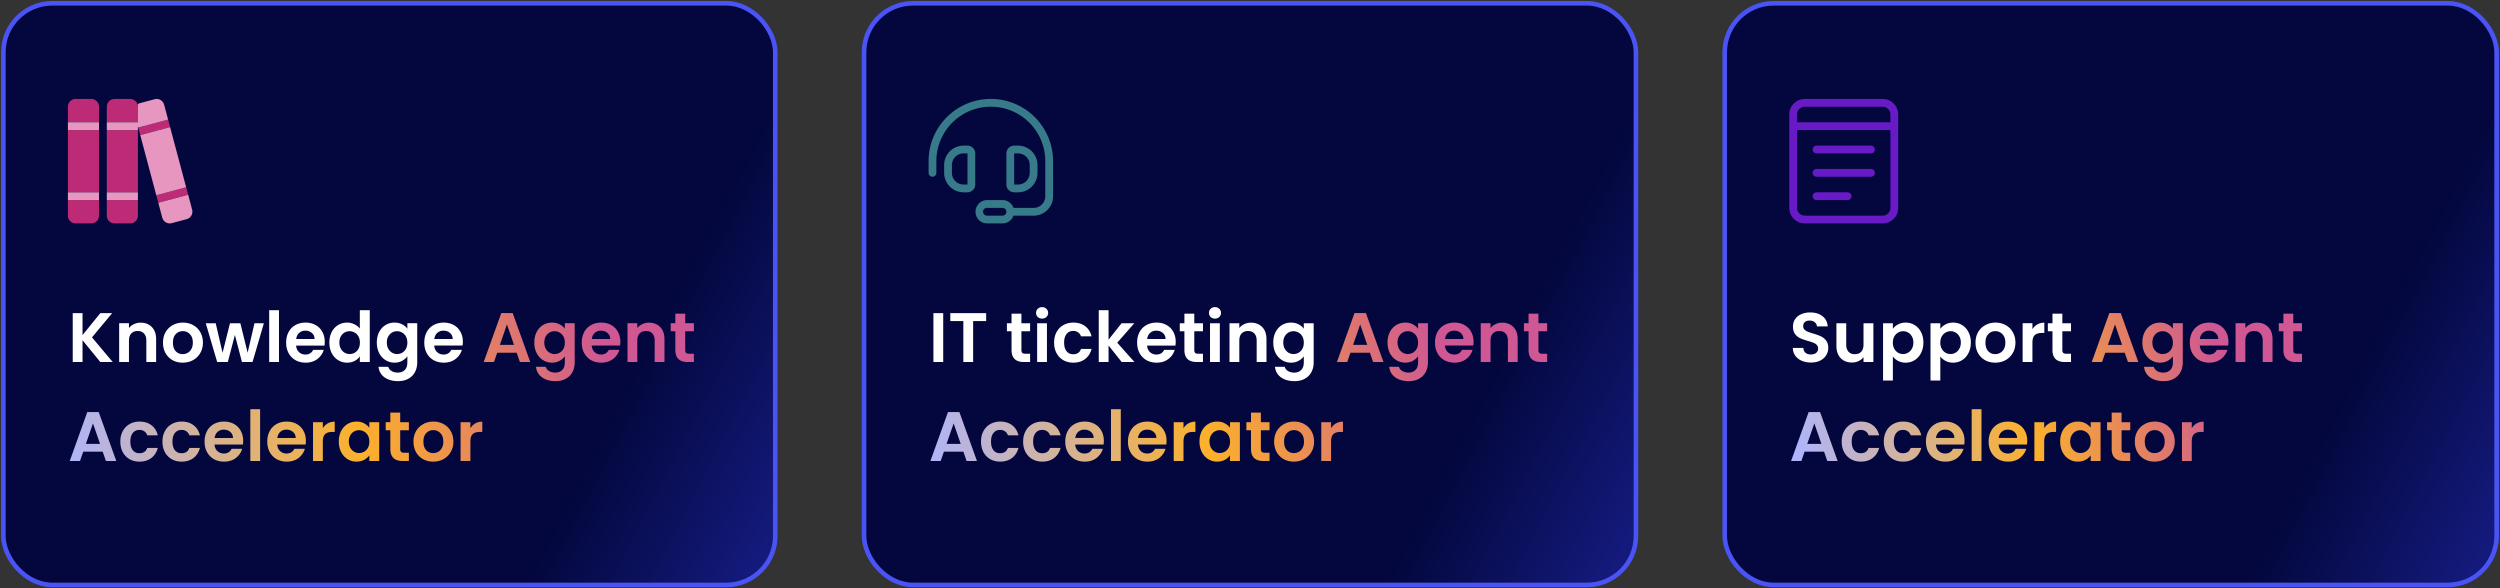 <svg fill="none" xmlns="http://www.w3.org/2000/svg" viewBox="0 0 884 208">
  <rect x="0" y="0" width="884" height="208" fill="#333333" stroke="none"/>
  <rect x="1.191" y="1.164" width="272.942" height="205.669" rx="17.315" fill="url(#a)"/>
  <rect x="1.191" y="1.164" width="272.942" height="205.669" rx="17.315" stroke="#4A54F5" stroke-width="1.618"/>
  <g clip-path="url(#b)">
    <path d="M24.007 37.735a2.748 2.748 0 0 1 2.752-2.75h5.502a2.748 2.748 0 0 1 2.75 2.75v5.503H24.008v-5.503Zm0 8.254h11.005v22.008H24.007V45.99Zm0 24.76h11.005v5.502A2.748 2.748 0 0 1 32.26 79h-5.503a2.748 2.748 0 0 1-2.75-2.75v-5.503Zm13.756-33.014a2.748 2.748 0 0 1 2.75-2.75h5.503a2.748 2.748 0 0 1 2.751 2.75v5.503H37.763v-5.503Zm0 8.254h11.004v22.008H37.763V45.99Zm0 24.76h11.004v5.502A2.748 2.748 0 0 1 46.016 79h-5.502a2.748 2.748 0 0 1-2.751-2.75v-5.503Zm11.125-25.637c3.516-.946 7.032-1.883 10.557-2.829l.705 2.657-10.558 2.837-.704-2.657v-.008Zm6.379 23.925c3.516-.945 7.032-1.882 10.557-2.828l.705 2.656-10.557 2.829c-.233-.886-.473-1.771-.706-2.657Z" fill="#BD2B77"/>
    <path d="m48.768 44.666.12.447 10.557-2.82-1.41-5.27a2.737 2.737 0 0 0-3.344-1.943L49.412 36.5a2.68 2.68 0 0 0-.644.266v6.474H37.763v2.751h11.005v-1.324Zm11.382.275-10.557 2.837 5.674 21.27 10.557-2.829-5.674-21.27v-.008Zm-2.768 32.024a2.737 2.737 0 0 0 3.344 1.943l5.279-1.418a2.757 2.757 0 0 0 1.934-3.362l-1.401-5.252-10.566 2.82 1.401 5.27h.009ZM24.008 43.24v2.751h11.004v-2.751H24.008Zm11.004 24.76H24.008v2.75h11.004V68Zm13.756 0H37.763v2.75h11.005V68Z" fill="#E696BF"/>
  </g>
  <path d="m35.472 128.012-6.288-7.701v7.701h-3.467v-17.283h3.467v7.75l6.288-7.75h4.185l-7.13 8.567 7.328 8.716h-4.383Zm14.264-13.915c1.634 0 2.955.52 3.962 1.56 1.007 1.023 1.51 2.459 1.51 4.308v8.047h-3.466v-7.577c0-1.089-.273-1.923-.817-2.5-.545-.595-1.288-.892-2.229-.892-.957 0-1.716.297-2.278.892-.544.577-.817 1.411-.817 2.5v7.577h-3.466v-13.717h3.466v1.708a4.7 4.7 0 0 1 1.758-1.386 5.442 5.442 0 0 1 2.377-.52Zm14.86 14.138c-1.321 0-2.51-.289-3.566-.867a6.5 6.5 0 0 1-2.5-2.501c-.595-1.073-.892-2.311-.892-3.714s.305-2.641.916-3.714a6.453 6.453 0 0 1 2.55-2.476c1.073-.594 2.27-.891 3.59-.891 1.32 0 2.518.297 3.59.891a6.286 6.286 0 0 1 2.526 2.476c.627 1.073.94 2.311.94 3.714s-.321 2.641-.965 3.714a6.578 6.578 0 0 1-2.575 2.501c-1.073.578-2.278.867-3.615.867Zm0-3.021c.626 0 1.212-.149 1.757-.446.561-.313 1.007-.776 1.337-1.386.33-.611.495-1.354.495-2.229 0-1.304-.346-2.302-1.04-2.996-.676-.709-1.51-1.064-2.5-1.064s-1.824.355-2.5 1.064c-.661.694-.991 1.692-.991 2.996s.322 2.311.965 3.021c.66.693 1.486 1.04 2.476 1.04Zm28.713-10.919-4.011 13.717h-3.739l-2.5-9.582-2.501 9.582h-3.764l-4.036-13.717h3.516l2.427 10.448 2.624-10.448h3.665l2.575 10.424 2.426-10.424h3.318Zm5.342-4.605v18.322h-3.466V109.69h3.466Zm16.176 11.166c0 .495-.033.941-.099 1.337H104.7c.083.991.429 1.766 1.04 2.328.611.561 1.362.841 2.253.841 1.288 0 2.204-.553 2.748-1.658h3.739c-.396 1.32-1.155 2.409-2.278 3.268-1.122.842-2.5 1.263-4.135 1.263-1.32 0-2.509-.289-3.565-.867a6.374 6.374 0 0 1-2.451-2.501c-.578-1.073-.867-2.311-.867-3.714 0-1.419.289-2.665.867-3.738a6.042 6.042 0 0 1 2.426-2.476c1.04-.578 2.237-.867 3.59-.867 1.304 0 2.468.281 3.492.842a5.809 5.809 0 0 1 2.401 2.402c.578 1.023.867 2.203.867 3.54Zm-3.59-.99c-.017-.892-.339-1.601-.966-2.13-.627-.544-1.395-.817-2.303-.817-.858 0-1.584.264-2.178.793-.578.511-.933 1.229-1.065 2.154h6.512Zm5.229 1.238c0-1.387.272-2.616.817-3.689.561-1.073 1.32-1.899 2.278-2.476.957-.578 2.022-.867 3.194-.867.891 0 1.741.198 2.55.594.809.38 1.452.892 1.931 1.535v-6.511h3.516v18.322h-3.516v-2.031c-.429.677-1.032 1.222-1.807 1.635-.776.412-1.676.619-2.699.619a5.891 5.891 0 0 1-3.169-.892c-.958-.594-1.717-1.428-2.278-2.501-.545-1.089-.817-2.335-.817-3.738Zm10.795.049c0-.842-.165-1.56-.495-2.154-.331-.611-.776-1.073-1.337-1.386a3.51 3.51 0 0 0-1.808-.496c-.644 0-1.238.157-1.783.471-.544.314-.99.776-1.337 1.386-.33.595-.495 1.304-.495 2.13 0 .825.165 1.551.495 2.179.347.61.793 1.081 1.337 1.411.562.33 1.156.495 1.783.495.644 0 1.246-.157 1.808-.47a3.612 3.612 0 0 0 1.337-1.387c.33-.611.495-1.337.495-2.179Zm12.249-7.081c1.024 0 1.923.206 2.699.619.776.396 1.387.916 1.832 1.56v-1.956h3.491v13.816c0 1.271-.255 2.401-.767 3.392-.512 1.007-1.279 1.799-2.303 2.377-1.023.594-2.261.891-3.714.891-1.948 0-3.549-.454-4.803-1.362-1.238-.908-1.94-2.146-2.105-3.714h3.442c.181.628.569 1.123 1.164 1.486.61.38 1.345.569 2.203.569 1.007 0 1.824-.305 2.451-.916.628-.594.941-1.502.941-2.723v-2.13c-.445.644-1.064 1.181-1.857 1.61-.775.429-1.667.644-2.674.644a5.893 5.893 0 0 1-3.169-.892c-.957-.594-1.717-1.428-2.278-2.501-.545-1.089-.817-2.335-.817-3.738 0-1.387.272-2.616.817-3.689.561-1.073 1.312-1.899 2.253-2.476.958-.578 2.022-.867 3.194-.867Zm4.531 7.081c0-.842-.165-1.56-.495-2.154-.33-.611-.776-1.073-1.337-1.386a3.507 3.507 0 0 0-1.807-.496c-.644 0-1.238.157-1.783.471-.545.314-.99.776-1.337 1.386-.33.595-.495 1.304-.495 2.13 0 .825.165 1.551.495 2.179.347.61.792 1.081 1.337 1.411a3.46 3.46 0 0 0 1.783.495c.643 0 1.246-.157 1.807-.47a3.604 3.604 0 0 0 1.337-1.387c.33-.611.495-1.337.495-2.179Zm19.628-.297c0 .495-.033.941-.099 1.337h-10.028c.083.991.43 1.766 1.04 2.328.611.561 1.362.841 2.253.841 1.288 0 2.204-.553 2.749-1.658h3.738c-.396 1.32-1.155 2.409-2.277 3.268-1.123.842-2.501 1.263-4.135 1.263-1.321 0-2.509-.289-3.566-.867a6.374 6.374 0 0 1-2.451-2.501c-.578-1.073-.866-2.311-.866-3.714 0-1.419.288-2.665.866-3.738a6.044 6.044 0 0 1 2.427-2.476c1.039-.578 2.236-.867 3.59-.867 1.304 0 2.467.281 3.491.842a5.81 5.81 0 0 1 2.402 2.402c.577 1.023.866 2.203.866 3.54Zm-3.59-.99c-.017-.892-.338-1.601-.966-2.13-.627-.544-1.394-.817-2.302-.817-.859 0-1.585.264-2.179.793-.578.511-.933 1.229-1.065 2.154h6.512Z" fill="#fff"/>
  <path d="M182.696 124.719h-6.883l-1.139 3.293h-3.64l6.215-17.307h4.036l6.215 17.307h-3.665l-1.139-3.293Zm-.941-2.773-2.5-7.23-2.501 7.23h5.001Zm13.44-7.874c1.024 0 1.923.206 2.699.619.776.396 1.387.916 1.832 1.56v-1.956h3.491v13.816c0 1.271-.255 2.401-.767 3.392-.512 1.007-1.279 1.799-2.303 2.377-1.023.594-2.261.891-3.714.891-1.947 0-3.549-.454-4.803-1.362-1.238-.908-1.94-2.146-2.105-3.714h3.442c.182.628.569 1.123 1.164 1.486.61.38 1.345.569 2.203.569 1.007 0 1.824-.305 2.451-.916.628-.594.941-1.502.941-2.723v-2.13c-.445.644-1.064 1.181-1.857 1.61-.775.429-1.667.644-2.674.644a5.893 5.893 0 0 1-3.169-.892c-.957-.594-1.717-1.428-2.278-2.501-.545-1.089-.817-2.335-.817-3.738 0-1.387.272-2.616.817-3.689.561-1.073 1.312-1.899 2.253-2.476.958-.578 2.022-.867 3.194-.867Zm4.531 7.081c0-.842-.165-1.56-.495-2.154-.33-.611-.776-1.073-1.337-1.386a3.507 3.507 0 0 0-1.807-.496c-.644 0-1.238.157-1.783.471-.545.314-.99.776-1.337 1.386-.33.595-.495 1.304-.495 2.13 0 .825.165 1.551.495 2.179.347.61.792 1.081 1.337 1.411a3.46 3.46 0 0 0 1.783.495c.643 0 1.246-.157 1.807-.47a3.604 3.604 0 0 0 1.337-1.387c.33-.611.495-1.337.495-2.179Zm19.628-.297c0 .495-.033.941-.099 1.337h-10.028c.083.991.43 1.766 1.04 2.328.611.561 1.362.841 2.253.841 1.288 0 2.204-.553 2.749-1.658h3.739c-.397 1.32-1.156 2.409-2.278 3.268-1.123.842-2.501 1.263-4.135 1.263-1.321 0-2.509-.289-3.566-.867a6.374 6.374 0 0 1-2.451-2.501c-.578-1.073-.866-2.311-.866-3.714 0-1.419.288-2.665.866-3.738a6.044 6.044 0 0 1 2.427-2.476c1.04-.578 2.236-.867 3.59-.867 1.304 0 2.467.281 3.491.842a5.81 5.81 0 0 1 2.402 2.402c.577 1.023.866 2.203.866 3.54Zm-3.59-.99c-.017-.892-.338-1.601-.966-2.13-.627-.544-1.394-.817-2.302-.817-.859 0-1.585.264-2.179.793-.578.511-.933 1.229-1.065 2.154h6.512Zm13.721-5.769c1.635 0 2.955.52 3.962 1.56 1.007 1.023 1.51 2.459 1.51 4.308v8.047h-3.466v-7.577c0-1.089-.272-1.923-.817-2.5-.545-.595-1.288-.892-2.228-.892-.958 0-1.717.297-2.278.892-.545.577-.817 1.411-.817 2.5v7.577h-3.467v-13.717h3.467v1.708a4.696 4.696 0 0 1 1.758-1.386 5.438 5.438 0 0 1 2.376-.52Zm12.805 3.045v6.636c0 .462.107.8.321 1.015.231.198.611.297 1.139.297h1.61v2.922h-2.179c-2.922 0-4.383-1.42-4.383-4.259v-6.611h-1.634v-2.847h1.634v-3.392h3.492v3.392h3.07v2.847h-3.07ZM36.314 159.719h-6.883l-1.139 3.293h-3.64l6.215-17.307h4.036l6.215 17.307h-3.665l-1.139-3.293Zm-.94-2.773-2.501-7.23-2.501 7.23h5.002Zm7.175-.793c0-1.419.29-2.657.867-3.714.578-1.073 1.378-1.898 2.402-2.476 1.023-.594 2.195-.891 3.516-.891 1.7 0 3.103.429 4.209 1.288 1.122.841 1.873 2.03 2.253 3.565h-3.739c-.198-.594-.536-1.056-1.015-1.387-.462-.346-1.04-.52-1.733-.52-.99 0-1.775.364-2.352 1.09-.578.71-.867 1.725-.867 3.045 0 1.304.289 2.319.866 3.046.578.71 1.362 1.064 2.353 1.064 1.403 0 2.319-.627 2.748-1.881h3.739c-.38 1.485-1.131 2.665-2.253 3.54-1.123.875-2.526 1.313-4.21 1.313-1.32 0-2.492-.289-3.515-.867a6.302 6.302 0 0 1-2.402-2.476c-.578-1.073-.867-2.319-.867-3.739Zm14.895 0c0-1.419.289-2.657.866-3.714.578-1.073 1.379-1.898 2.402-2.476 1.023-.594 2.195-.891 3.516-.891 1.7 0 3.103.429 4.21 1.288 1.121.841 1.873 2.03 2.252 3.565h-3.739c-.198-.594-.536-1.056-1.015-1.387-.462-.346-1.04-.52-1.733-.52-.99 0-1.774.364-2.352 1.09-.578.71-.867 1.725-.867 3.045 0 1.304.29 2.319.867 3.046.578.71 1.362 1.064 2.352 1.064 1.403 0 2.32-.627 2.748-1.881h3.74c-.38 1.485-1.132 2.665-2.254 3.54s-2.525 1.313-4.21 1.313c-1.32 0-2.492-.289-3.515-.867a6.302 6.302 0 0 1-2.402-2.476c-.577-1.073-.866-2.319-.866-3.739Zm28.537-.297c0 .495-.033.941-.1 1.337H75.855c.083.991.43 1.766 1.04 2.328.61.561 1.362.841 2.253.841 1.288 0 2.204-.553 2.748-1.658h3.74c-.397 1.32-1.156 2.409-2.279 3.268-1.122.842-2.5 1.263-4.134 1.263-1.321 0-2.51-.289-3.566-.867a6.377 6.377 0 0 1-2.451-2.501c-.578-1.073-.867-2.311-.867-3.714 0-1.419.29-2.665.867-3.738a6.042 6.042 0 0 1 2.426-2.476c1.04-.578 2.237-.867 3.59-.867 1.304 0 2.468.281 3.492.842a5.807 5.807 0 0 1 2.401 2.402c.578 1.023.867 2.203.867 3.54Zm-3.59-.99c-.017-.892-.339-1.601-.966-2.13-.627-.544-1.395-.817-2.303-.817-.858 0-1.584.264-2.178.793-.578.511-.933 1.229-1.065 2.154h6.512Zm9.586-10.176v18.322h-3.466V144.69h3.466Zm16.176 11.166c0 .495-.033.941-.099 1.337H98.027c.082.991.429 1.766 1.04 2.328.61.561 1.361.841 2.253.841 1.287 0 2.203-.553 2.748-1.658h3.739c-.396 1.32-1.156 2.409-2.278 3.268-1.123.842-2.501 1.263-4.135 1.263-1.321 0-2.51-.289-3.566-.867a6.377 6.377 0 0 1-2.45-2.501c-.578-1.073-.867-2.311-.867-3.714 0-1.419.289-2.665.866-3.738a6.042 6.042 0 0 1 2.427-2.476c1.04-.578 2.236-.867 3.59-.867 1.304 0 2.468.281 3.491.842a5.805 5.805 0 0 1 2.402 2.402c.577 1.023.866 2.203.866 3.54Zm-3.59-.99c-.016-.892-.338-1.601-.965-2.13-.628-.544-1.395-.817-2.303-.817-.858 0-1.585.264-2.179.793-.578.511-.933 1.229-1.065 2.154h6.512Zm9.587-3.442a4.894 4.894 0 0 1 1.733-1.708c.726-.413 1.552-.619 2.476-.619v3.639h-.916c-1.09 0-1.915.256-2.476.768-.545.512-.817 1.403-.817 2.674v6.834h-3.467v-13.717h3.467v2.129Zm5.652 4.68c0-1.387.273-2.616.817-3.689.562-1.073 1.313-1.899 2.254-2.476.957-.578 2.022-.867 3.194-.867 1.023 0 1.914.206 2.674.619.775.413 1.394.933 1.857 1.56v-1.956h3.491v13.717h-3.491v-2.006c-.446.644-1.065 1.18-1.857 1.61-.776.412-1.676.619-2.699.619a5.891 5.891 0 0 1-3.169-.892c-.941-.594-1.692-1.428-2.254-2.501-.544-1.089-.817-2.335-.817-3.738Zm10.796.049c0-.842-.166-1.56-.496-2.154-.33-.611-.775-1.073-1.337-1.386a3.504 3.504 0 0 0-1.807-.496c-.644 0-1.238.157-1.783.471-.545.314-.99.776-1.337 1.386-.33.595-.495 1.304-.495 2.13 0 .825.165 1.551.495 2.179.347.61.792 1.081 1.337 1.411.561.33 1.156.495 1.783.495a3.65 3.65 0 0 0 1.807-.47 3.597 3.597 0 0 0 1.337-1.387c.33-.611.496-1.337.496-2.179Zm10.912-4.011v6.636c0 .462.107.8.322 1.015.231.198.611.297 1.139.297h1.609v2.922h-2.179c-2.921 0-4.382-1.42-4.382-4.259v-6.611h-1.634v-2.847h1.634v-3.392h3.491v3.392h3.07v2.847h-3.07Zm11.654 11.093c-1.32 0-2.509-.289-3.565-.867a6.498 6.498 0 0 1-2.501-2.501c-.594-1.073-.891-2.311-.891-3.714s.305-2.641.916-3.714a6.45 6.45 0 0 1 2.55-2.476c1.073-.594 2.27-.891 3.59-.891 1.321 0 2.518.297 3.59.891a6.288 6.288 0 0 1 2.526 2.476c.627 1.073.941 2.311.941 3.714s-.322 2.641-.966 3.714a6.572 6.572 0 0 1-2.575 2.501c-1.073.578-2.278.867-3.615.867Zm0-3.021c.627 0 1.213-.149 1.758-.446.561-.313 1.007-.776 1.337-1.386.33-.611.495-1.354.495-2.229 0-1.304-.346-2.302-1.04-2.996-.676-.709-1.51-1.064-2.5-1.064-.991 0-1.824.355-2.501 1.064-.66.694-.99 1.692-.99 2.996s.322 2.311.965 3.021c.661.693 1.486 1.04 2.476 1.04Zm13.165-8.79a4.902 4.902 0 0 1 1.733-1.708c.726-.413 1.552-.619 2.476-.619v3.639h-.916c-1.09 0-1.915.256-2.476.768-.545.512-.817 1.403-.817 2.674v6.834h-3.467v-13.717h3.467v2.129Z" fill="url(#c)"/>
  <rect x="305.529" y="1.164" width="272.942" height="205.669" rx="17.315" fill="url(#d)"/>
  <rect x="305.529" y="1.164" width="272.942" height="205.669" rx="17.315" stroke="#4A54F5" stroke-width="1.618"/>
  <path d="M331.097 56.993c0-10.635 8.623-19.258 19.258-19.258 10.634 0 19.257 8.623 19.257 19.258v12.388a4.127 4.127 0 0 1-4.126 4.127l-7.11-.009a4.139 4.139 0 0 0-3.895-2.75h-5.502a4.127 4.127 0 0 0 0 8.252h5.502a4.139 4.139 0 0 0 3.895-2.75l7.11.008c3.8 0 6.886-3.078 6.886-6.878l-.009-12.388c0-12.156-9.852-22.009-22.008-22.009-12.157 0-22.009 9.853-22.009 22.009v4.127a1.38 1.38 0 0 0 1.376 1.375 1.38 1.38 0 0 0 1.375-1.375v-4.127Zm24.76 17.882a1.38 1.38 0 0 1-1.376 1.376h-5.502a1.38 1.38 0 0 1-1.375-1.376 1.38 1.38 0 0 1 1.375-1.376h5.502a1.38 1.38 0 0 1 1.376 1.376Zm-15.131-20.633h1.376v11.004h-1.376a4.128 4.128 0 0 1-4.127-4.126v-2.752a4.128 4.128 0 0 1 4.127-4.126Zm-6.878 4.127v2.75c0 3.8 3.078 6.878 6.878 6.878h1.376a2.748 2.748 0 0 0 2.751-2.75V54.241a2.749 2.749 0 0 0-2.751-2.751h-1.376a6.876 6.876 0 0 0-6.878 6.877Zm24.76-4.127h1.376a4.127 4.127 0 0 1 4.126 4.127v2.75a4.127 4.127 0 0 1-4.126 4.127h-1.376V54.242Zm1.376-2.751h-1.376a2.748 2.748 0 0 0-2.751 2.75v11.005a2.748 2.748 0 0 0 2.751 2.751h1.376a6.876 6.876 0 0 0 6.877-6.877v-2.752c0-3.8-3.078-6.877-6.877-6.877Z" fill="#377A89"/>
  <path d="M333.521 110.729v17.283h-3.466v-17.283h3.466Zm15.186 0v2.798h-4.606v14.485h-3.466v-14.485h-4.605v-2.798h12.677Zm12.464 6.413v6.636c0 .462.108.8.322 1.015.231.198.611.297 1.139.297h1.61v2.922h-2.179c-2.922 0-4.383-1.42-4.383-4.259v-6.611h-1.634v-2.847h1.634v-3.392h3.491v3.392h3.071v2.847h-3.071Zm7.322-4.481c-.611 0-1.123-.19-1.535-.57a1.983 1.983 0 0 1-.595-1.461c0-.577.198-1.056.595-1.436.412-.396.924-.594 1.535-.594.61 0 1.114.198 1.51.594.413.38.619.859.619 1.436 0 .578-.206 1.065-.619 1.461-.396.38-.9.57-1.51.57Zm1.708 1.634v13.717h-3.466v-13.717h3.466Zm2.533 6.858c0-1.419.289-2.657.867-3.714.578-1.073 1.378-1.898 2.402-2.476 1.023-.594 2.195-.891 3.516-.891 1.7 0 3.103.429 4.209 1.288 1.122.841 1.873 2.03 2.253 3.565h-3.739c-.198-.594-.536-1.056-1.015-1.387-.462-.346-1.04-.52-1.733-.52-.991 0-1.775.364-2.352 1.09-.578.71-.867 1.725-.867 3.045 0 1.304.289 2.319.867 3.046.577.71 1.361 1.064 2.352 1.064 1.403 0 2.319-.627 2.748-1.881h3.739c-.38 1.485-1.131 2.665-2.253 3.54-1.123.875-2.526 1.313-4.209 1.313-1.321 0-2.493-.289-3.516-.867a6.3 6.3 0 0 1-2.402-2.476c-.578-1.073-.867-2.319-.867-3.739Zm23.907 6.859-4.654-5.844v5.844h-3.467V109.69h3.467v10.423l4.605-5.818h4.506l-6.041 6.883 6.091 6.834h-4.507Zm19.09-7.156c0 .495-.033.941-.099 1.337h-10.028c.083.991.429 1.766 1.04 2.328.611.561 1.362.841 2.253.841 1.288 0 2.204-.553 2.748-1.658h3.739c-.396 1.32-1.155 2.409-2.278 3.268-1.122.842-2.5 1.263-4.135 1.263-1.32 0-2.509-.289-3.565-.867a6.374 6.374 0 0 1-2.451-2.501c-.578-1.073-.867-2.311-.867-3.714 0-1.419.289-2.665.867-3.738a6.036 6.036 0 0 1 2.426-2.476c1.04-.578 2.237-.867 3.59-.867 1.304 0 2.468.281 3.491.842a5.805 5.805 0 0 1 2.402 2.402c.578 1.023.867 2.203.867 3.54Zm-3.59-.99c-.017-.892-.339-1.601-.966-2.13-.627-.544-1.395-.817-2.303-.817-.858 0-1.584.264-2.179.793-.577.511-.932 1.229-1.064 2.154h6.512Zm10.156-2.724v6.636c0 .462.107.8.322 1.015.231.198.61.297 1.139.297h1.609v2.922h-2.179c-2.922 0-4.382-1.42-4.382-4.259v-6.611h-1.635v-2.847h1.635v-3.392h3.491v3.392h3.07v2.847h-3.07Zm7.321-4.481c-.611 0-1.122-.19-1.535-.57a1.986 1.986 0 0 1-.594-1.461c0-.577.198-1.056.594-1.436.413-.396.924-.594 1.535-.594.611 0 1.114.198 1.51.594.413.38.619.859.619 1.436 0 .578-.206 1.065-.619 1.461-.396.38-.899.57-1.51.57Zm1.708 1.634v13.717h-3.466v-13.717h3.466Zm11.026-.198c1.635 0 2.955.52 3.962 1.56 1.007 1.023 1.51 2.459 1.51 4.308v8.047h-3.466v-7.577c0-1.089-.272-1.923-.817-2.5-.545-.595-1.288-.892-2.228-.892-.958 0-1.717.297-2.278.892-.545.577-.817 1.411-.817 2.5v7.577h-3.467v-13.717h3.467v1.708a4.7 4.7 0 0 1 1.757-1.386 5.445 5.445 0 0 1 2.377-.52Zm14.141-.025c1.024 0 1.923.206 2.699.619.776.396 1.387.916 1.832 1.56v-1.956h3.492v13.816c0 1.271-.256 2.401-.768 3.392-.512 1.007-1.279 1.799-2.303 2.377-1.023.594-2.261.891-3.714.891-1.947 0-3.548-.454-4.803-1.362-1.238-.908-1.939-2.146-2.104-3.714h3.441c.182.628.57 1.123 1.164 1.486.611.38 1.345.569 2.203.569 1.007 0 1.824-.305 2.452-.916.627-.594.94-1.502.94-2.723v-2.13c-.445.644-1.064 1.181-1.856 1.61-.776.429-1.668.644-2.675.644a5.896 5.896 0 0 1-3.169-.892c-.957-.594-1.716-1.428-2.278-2.501-.544-1.089-.817-2.335-.817-3.738 0-1.387.273-2.616.817-3.689.562-1.073 1.313-1.899 2.253-2.476.958-.578 2.023-.867 3.194-.867Zm4.531 7.081c0-.842-.165-1.56-.495-2.154-.33-.611-.776-1.073-1.337-1.386a3.504 3.504 0 0 0-1.807-.496c-.644 0-1.238.157-1.783.471-.545.314-.99.776-1.337 1.386-.33.595-.495 1.304-.495 2.13 0 .825.165 1.551.495 2.179.347.61.792 1.081 1.337 1.411.561.33 1.156.495 1.783.495a3.65 3.65 0 0 0 1.807-.47 3.604 3.604 0 0 0 1.337-1.387c.33-.611.495-1.337.495-2.179Z" fill="#fff"/>
  <path d="M484.398 124.719h-6.883l-1.139 3.293h-3.64l6.215-17.307h4.036l6.214 17.307h-3.664l-1.139-3.293Zm-.941-2.773-2.501-7.23-2.5 7.23h5.001Zm13.44-7.874c1.024 0 1.923.206 2.699.619.776.396 1.386.916 1.832 1.56v-1.956h3.491v13.816c0 1.271-.256 2.401-.767 3.392-.512 1.007-1.28 1.799-2.303 2.377-1.023.594-2.261.891-3.714.891-1.948 0-3.549-.454-4.803-1.362-1.238-.908-1.94-2.146-2.105-3.714h3.442c.181.628.569 1.123 1.163 1.486.611.38 1.346.569 2.204.569 1.007 0 1.824-.305 2.451-.916.628-.594.941-1.502.941-2.723v-2.13c-.446.644-1.064 1.181-1.857 1.61-.776.429-1.667.644-2.674.644a5.893 5.893 0 0 1-3.169-.892c-.957-.594-1.717-1.428-2.278-2.501-.545-1.089-.817-2.335-.817-3.738 0-1.387.272-2.616.817-3.689.561-1.073 1.312-1.899 2.253-2.476.958-.578 2.022-.867 3.194-.867Zm4.531 7.081c0-.842-.165-1.56-.495-2.154-.33-.611-.776-1.073-1.337-1.386a3.508 3.508 0 0 0-1.808-.496c-.643 0-1.237.157-1.782.471-.545.314-.991.776-1.337 1.386-.33.595-.495 1.304-.495 2.13 0 .825.165 1.551.495 2.179.346.61.792 1.081 1.337 1.411a3.46 3.46 0 0 0 1.782.495c.644 0 1.247-.157 1.808-.47a3.604 3.604 0 0 0 1.337-1.387c.33-.611.495-1.337.495-2.179Zm19.628-.297c0 .495-.033.941-.099 1.337h-10.028c.083.991.429 1.766 1.04 2.328.611.561 1.362.841 2.253.841 1.288 0 2.204-.553 2.749-1.658h3.738c-.396 1.32-1.155 2.409-2.278 3.268-1.122.842-2.5 1.263-4.134 1.263-1.321 0-2.509-.289-3.566-.867a6.374 6.374 0 0 1-2.451-2.501c-.578-1.073-.867-2.311-.867-3.714 0-1.419.289-2.665.867-3.738a6.048 6.048 0 0 1 2.426-2.476c1.04-.578 2.237-.867 3.591-.867 1.304 0 2.467.281 3.491.842a5.803 5.803 0 0 1 2.401 2.402c.578 1.023.867 2.203.867 3.54Zm-3.59-.99c-.017-.892-.339-1.601-.966-2.13-.627-.544-1.395-.817-2.302-.817-.859 0-1.585.264-2.179.793-.578.511-.933 1.229-1.065 2.154h6.512Zm13.721-5.769c1.634 0 2.955.52 3.962 1.56 1.007 1.023 1.51 2.459 1.51 4.308v8.047h-3.466v-7.577c0-1.089-.272-1.923-.817-2.5-.545-.595-1.288-.892-2.229-.892-.957 0-1.716.297-2.277.892-.545.577-.818 1.411-.818 2.5v7.577h-3.466v-13.717h3.466v1.708a4.712 4.712 0 0 1 1.758-1.386 5.445 5.445 0 0 1 2.377-.52Zm12.804 3.045v6.636c0 .462.108.8.322 1.015.231.198.611.297 1.139.297h1.61v2.922h-2.179c-2.922 0-4.383-1.42-4.383-4.259v-6.611h-1.634v-2.847h1.634v-3.392h3.491v3.392h3.071v2.847h-3.071Zm-203.339 42.577h-6.883l-1.139 3.293h-3.64l6.215-17.307h4.035l6.215 17.307h-3.664l-1.139-3.293Zm-.941-2.773-2.501-7.23-2.501 7.23h5.002Zm7.176-.793c0-1.419.289-2.657.866-3.714.578-1.073 1.379-1.898 2.402-2.476 1.023-.594 2.195-.891 3.516-.891 1.7 0 3.103.429 4.209 1.288 1.122.841 1.873 2.03 2.253 3.565h-3.739c-.198-.594-.536-1.056-1.015-1.387-.462-.346-1.04-.52-1.733-.52-.99 0-1.774.364-2.352 1.09-.578.71-.867 1.725-.867 3.045 0 1.304.289 2.319.867 3.046.578.71 1.362 1.064 2.352 1.064 1.403 0 2.319-.627 2.748-1.881h3.739c-.38 1.485-1.131 2.665-2.253 3.54s-2.525 1.313-4.209 1.313c-1.321 0-2.493-.289-3.516-.867a6.308 6.308 0 0 1-2.402-2.476c-.577-1.073-.866-2.319-.866-3.739Zm14.894 0c0-1.419.289-2.657.867-3.714.578-1.073 1.378-1.898 2.401-2.476 1.024-.594 2.196-.891 3.516-.891 1.701 0 3.104.429 4.209 1.288 1.123.841 1.874 2.03 2.254 3.565h-3.739c-.198-.594-.537-1.056-1.015-1.387-.462-.346-1.04-.52-1.733-.52-.991 0-1.775.364-2.353 1.09-.577.71-.866 1.725-.866 3.045 0 1.304.289 2.319.866 3.046.578.71 1.362 1.064 2.353 1.064 1.403 0 2.319-.627 2.748-1.881h3.739c-.38 1.485-1.131 2.665-2.254 3.54-1.122.875-2.525 1.313-4.209 1.313-1.32 0-2.492-.289-3.516-.867a6.305 6.305 0 0 1-2.401-2.476c-.578-1.073-.867-2.319-.867-3.739Zm28.537-.297c0 .495-.033.941-.099 1.337h-10.027c.082.991.429 1.766 1.039 2.328.611.561 1.362.841 2.254.841 1.287 0 2.203-.553 2.748-1.658h3.739c-.397 1.32-1.156 2.409-2.278 3.268-1.123.842-2.501 1.263-4.135 1.263-1.321 0-2.509-.289-3.566-.867a6.388 6.388 0 0 1-2.451-2.501c-.577-1.073-.866-2.311-.866-3.714 0-1.419.289-2.665.866-3.738a6.044 6.044 0 0 1 2.427-2.476c1.04-.578 2.236-.867 3.59-.867 1.304 0 2.468.281 3.491.842a5.81 5.81 0 0 1 2.402 2.402c.577 1.023.866 2.203.866 3.54Zm-3.59-.99c-.016-.892-.338-1.601-.966-2.13-.627-.544-1.394-.817-2.302-.817-.859 0-1.585.264-2.179.793-.578.511-.933 1.229-1.065 2.154h6.512Zm9.587-10.176v18.322h-3.467V144.69h3.467Zm16.176 11.166c0 .495-.033.941-.099 1.337h-10.028c.083.991.429 1.766 1.04 2.328.611.561 1.362.841 2.253.841 1.288 0 2.204-.553 2.748-1.658h3.739c-.396 1.32-1.155 2.409-2.278 3.268-1.122.842-2.501 1.263-4.135 1.263-1.32 0-2.509-.289-3.565-.867a6.374 6.374 0 0 1-2.451-2.501c-.578-1.073-.867-2.311-.867-3.714 0-1.419.289-2.665.867-3.738a6.036 6.036 0 0 1 2.426-2.476c1.04-.578 2.237-.867 3.59-.867 1.304 0 2.468.281 3.491.842a5.805 5.805 0 0 1 2.402 2.402c.578 1.023.867 2.203.867 3.54Zm-3.59-.99c-.017-.892-.339-1.601-.966-2.13-.627-.544-1.395-.817-2.303-.817-.858 0-1.584.264-2.179.793-.577.511-.932 1.229-1.064 2.154h6.512Zm9.586-3.442a4.91 4.91 0 0 1 1.733-1.708c.727-.413 1.552-.619 2.476-.619v3.639h-.916c-1.089 0-1.915.256-2.476.768-.544.512-.817 1.403-.817 2.674v6.834h-3.466v-13.717h3.466v2.129Zm5.653 4.68c0-1.387.272-2.616.817-3.689.561-1.073 1.312-1.899 2.253-2.476.957-.578 2.022-.867 3.194-.867 1.023 0 1.915.206 2.674.619.776.413 1.395.933 1.857 1.56v-1.956h3.491v13.717h-3.491v-2.006c-.446.644-1.065 1.18-1.857 1.61-.776.412-1.675.619-2.699.619a5.893 5.893 0 0 1-3.169-.892c-.941-.594-1.692-1.428-2.253-2.501-.545-1.089-.817-2.335-.817-3.738Zm10.795.049c0-.842-.165-1.56-.495-2.154-.33-.611-.776-1.073-1.337-1.386a3.508 3.508 0 0 0-1.808-.496c-.643 0-1.238.157-1.782.471-.545.314-.991.776-1.337 1.386-.331.595-.496 1.304-.496 2.13 0 .825.165 1.551.496 2.179.346.61.792 1.081 1.337 1.411a3.46 3.46 0 0 0 1.782.495c.644 0 1.247-.157 1.808-.47a3.604 3.604 0 0 0 1.337-1.387c.33-.611.495-1.337.495-2.179Zm10.912-4.011v6.636c0 .462.108.8.322 1.015.231.198.611.297 1.139.297h1.61v2.922h-2.179c-2.922 0-4.383-1.42-4.383-4.259v-6.611h-1.634v-2.847h1.634v-3.392h3.491v3.392h3.071v2.847h-3.071Zm11.655 11.093c-1.321 0-2.509-.289-3.566-.867a6.495 6.495 0 0 1-2.5-2.501c-.595-1.073-.892-2.311-.892-3.714s.306-2.641.916-3.714a6.458 6.458 0 0 1 2.551-2.476c1.072-.594 2.269-.891 3.59-.891 1.32 0 2.517.297 3.59.891a6.28 6.28 0 0 1 2.525 2.476c.628 1.073.941 2.311.941 3.714s-.322 2.641-.965 3.714a6.586 6.586 0 0 1-2.575 2.501c-1.073.578-2.278.867-3.615.867Zm0-3.021c.627 0 1.213-.149 1.758-.446.561-.313 1.006-.776 1.337-1.386.33-.611.495-1.354.495-2.229 0-1.304-.347-2.302-1.04-2.996-.677-.709-1.51-1.064-2.501-1.064-.99 0-1.824.355-2.501 1.064-.66.694-.99 1.692-.99 2.996s.322 2.311.966 3.021c.66.693 1.485 1.04 2.476 1.04Zm13.164-8.79a4.91 4.91 0 0 1 1.733-1.708c.727-.413 1.552-.619 2.476-.619v3.639h-.916c-1.089 0-1.914.256-2.476.768-.544.512-.817 1.403-.817 2.674v6.834H467.2v-13.717h3.466v2.129Z" fill="url(#e)"/>
  <rect x="609.866" y="1.164" width="272.942" height="205.669" rx="17.315" fill="url(#f)"/>
  <rect x="609.866" y="1.164" width="272.942" height="205.669" rx="17.315" stroke="#4A54F5" stroke-width="1.618"/>
  <g clip-path="url(#g)">
    <path d="M635.436 45.989v27.51a2.748 2.748 0 0 0 2.751 2.752h27.511a2.749 2.749 0 0 0 2.751-2.752V45.99h-33.013Zm0-2.751h33.013v-2.752a2.749 2.749 0 0 0-2.751-2.75h-27.511a2.748 2.748 0 0 0-2.751 2.75v2.752Zm35.764-2.752V73.5a5.507 5.507 0 0 1-5.502 5.502h-27.511a5.507 5.507 0 0 1-5.502-5.502V40.486a5.507 5.507 0 0 1 5.502-5.502h27.511a5.507 5.507 0 0 1 5.502 5.502Zm-28.886 11.005h19.257a1.38 1.38 0 0 1 1.376 1.375 1.38 1.38 0 0 1-1.376 1.376h-19.257a1.38 1.38 0 0 1-1.376-1.376 1.38 1.38 0 0 1 1.376-1.375Zm0 8.253h19.257a1.38 1.38 0 0 1 1.376 1.376 1.38 1.38 0 0 1-1.376 1.375h-19.257a1.38 1.38 0 0 1-1.376-1.375 1.38 1.38 0 0 1 1.376-1.376Zm0 8.253h11.004a1.38 1.38 0 0 1 1.376 1.376 1.38 1.38 0 0 1-1.376 1.375h-11.004a1.38 1.38 0 0 1-1.376-1.375 1.38 1.38 0 0 1 1.376-1.376Z" fill="#681AC7"/>
  </g>
  <path d="M640.359 128.185c-1.205 0-2.294-.206-3.268-.619-.957-.413-1.717-1.007-2.278-1.783-.561-.775-.85-1.692-.866-2.748h3.714c.049.71.297 1.271.742 1.684.462.412 1.09.619 1.882.619.809 0 1.444-.19 1.907-.57.462-.396.693-.908.693-1.535 0-.512-.157-.933-.471-1.263a3.135 3.135 0 0 0-1.188-.767c-.462-.198-1.106-.413-1.931-.644-1.123-.33-2.039-.652-2.749-.966a5.101 5.101 0 0 1-1.807-1.46c-.495-.661-.743-1.535-.743-2.625 0-1.023.256-1.915.768-2.674.511-.759 1.229-1.337 2.154-1.733.924-.413 1.981-.619 3.169-.619 1.783 0 3.227.437 4.333 1.312 1.122.858 1.741 2.063 1.857 3.615h-3.813c-.033-.594-.289-1.081-.768-1.461-.462-.396-1.081-.594-1.857-.594-.676 0-1.221.173-1.634.52-.396.347-.594.85-.594 1.51 0 .462.149.85.446 1.164.313.297.693.545 1.139.743.462.181 1.106.396 1.931.644 1.122.33 2.038.66 2.748.99a4.92 4.92 0 0 1 1.832 1.486c.512.66.768 1.526.768 2.599 0 .925-.239 1.783-.718 2.575-.479.793-1.18 1.428-2.105 1.907-.924.462-2.022.693-3.293.693Zm22.07-13.89v13.717h-3.491v-1.733c-.445.594-1.031 1.064-1.758 1.411a5.447 5.447 0 0 1-2.327.495c-1.073 0-2.022-.223-2.847-.668-.826-.463-1.478-1.131-1.956-2.006-.463-.891-.694-1.948-.694-3.169v-8.047h3.467v7.552c0 1.089.272 1.931.817 2.525.545.578 1.287.867 2.228.867.958 0 1.709-.289 2.253-.867.545-.594.817-1.436.817-2.525v-7.552h3.491Zm6.887 1.981c.446-.628 1.056-1.148 1.832-1.56.792-.429 1.692-.644 2.699-.644 1.172 0 2.228.289 3.169.867.958.577 1.709 1.403 2.253 2.476.562 1.056.842 2.286.842 3.689s-.28 2.649-.842 3.738c-.544 1.073-1.295 1.907-2.253 2.501-.941.594-1.997.892-3.169.892-1.007 0-1.898-.207-2.674-.619-.759-.413-1.378-.933-1.857-1.56v8.492h-3.466v-20.253h3.466v1.981Zm7.255 4.828c0-.826-.174-1.535-.52-2.13-.331-.61-.776-1.072-1.337-1.386a3.509 3.509 0 0 0-1.783-.471c-.627 0-1.222.166-1.783.496-.545.313-.99.775-1.337 1.386-.33.611-.495 1.329-.495 2.154 0 .826.165 1.544.495 2.154.347.611.792 1.082 1.337 1.412.561.313 1.156.47 1.783.47.644 0 1.238-.165 1.783-.495a3.57 3.57 0 0 0 1.337-1.411c.346-.611.52-1.337.52-2.179Zm9.525-4.828c.446-.628 1.057-1.148 1.833-1.56.792-.429 1.692-.644 2.698-.644 1.172 0 2.229.289 3.17.867.957.577 1.708 1.403 2.253 2.476.561 1.056.842 2.286.842 3.689s-.281 2.649-.842 3.738c-.545 1.073-1.296 1.907-2.253 2.501-.941.594-1.998.892-3.17.892-1.006 0-1.898-.207-2.674-.619-.759-.413-1.378-.933-1.857-1.56v8.492h-3.466v-20.253h3.466v1.981Zm7.255 4.828c0-.826-.173-1.535-.52-2.13-.33-.61-.776-1.072-1.337-1.386a3.509 3.509 0 0 0-1.783-.471 3.46 3.46 0 0 0-1.782.496c-.545.313-.991.775-1.337 1.386-.331.611-.496 1.329-.496 2.154 0 .826.165 1.544.496 2.154.346.611.792 1.082 1.337 1.412.561.313 1.155.47 1.782.47.644 0 1.238-.165 1.783-.495a3.563 3.563 0 0 0 1.337-1.411c.347-.611.52-1.337.52-2.179Zm12.15 7.131c-1.32 0-2.509-.289-3.565-.867a6.505 6.505 0 0 1-2.501-2.501c-.594-1.073-.891-2.311-.891-3.714s.305-2.641.916-3.714a6.45 6.45 0 0 1 2.55-2.476c1.073-.594 2.27-.891 3.59-.891 1.321 0 2.518.297 3.591.891a6.285 6.285 0 0 1 2.525 2.476c.627 1.073.941 2.311.941 3.714s-.322 2.641-.966 3.714a6.572 6.572 0 0 1-2.575 2.501c-1.073.578-2.278.867-3.615.867Zm0-3.021c.628 0 1.214-.149 1.758-.446.562-.313 1.007-.776 1.337-1.386.33-.611.496-1.354.496-2.229 0-1.304-.347-2.302-1.04-2.996-.677-.709-1.511-1.064-2.501-1.064s-1.824.355-2.501 1.064c-.66.694-.99 1.692-.99 2.996s.322 2.311.965 3.021c.661.693 1.486 1.04 2.476 1.04Zm13.165-8.79a4.902 4.902 0 0 1 1.733-1.708c.726-.413 1.552-.619 2.476-.619v3.639h-.916c-1.089 0-1.915.256-2.476.768-.545.512-.817 1.403-.817 2.674v6.834H715.2v-13.717h3.466v2.129Zm10.58.718v6.636c0 .462.107.8.322 1.015.231.198.61.297 1.139.297h1.609v2.922h-2.179c-2.922 0-4.382-1.42-4.382-4.259v-6.611h-1.635v-2.847h1.635v-3.392h3.491v3.392h3.07v2.847h-3.07Z" fill="#fff"/>
  <path d="M751.306 124.719h-6.883l-1.139 3.293h-3.64l6.215-17.307h4.036l6.214 17.307h-3.664l-1.139-3.293Zm-.941-2.773-2.501-7.23-2.5 7.23h5.001Zm13.44-7.874c1.024 0 1.923.206 2.699.619.776.396 1.387.916 1.832 1.56v-1.956h3.491v13.816c0 1.271-.256 2.401-.767 3.392-.512 1.007-1.28 1.799-2.303 2.377-1.023.594-2.261.891-3.714.891-1.948 0-3.549-.454-4.803-1.362-1.238-.908-1.94-2.146-2.105-3.714h3.442c.181.628.569 1.123 1.164 1.486.61.38 1.345.569 2.203.569 1.007 0 1.824-.305 2.451-.916.628-.594.941-1.502.941-2.723v-2.13c-.445.644-1.064 1.181-1.857 1.61-.776.429-1.667.644-2.674.644a5.893 5.893 0 0 1-3.169-.892c-.957-.594-1.717-1.428-2.278-2.501-.545-1.089-.817-2.335-.817-3.738 0-1.387.272-2.616.817-3.689.561-1.073 1.312-1.899 2.253-2.476.958-.578 2.022-.867 3.194-.867Zm4.531 7.081c0-.842-.165-1.56-.495-2.154-.33-.611-.776-1.073-1.337-1.386a3.507 3.507 0 0 0-1.807-.496c-.644 0-1.238.157-1.783.471-.545.314-.991.776-1.337 1.386-.33.595-.495 1.304-.495 2.13 0 .825.165 1.551.495 2.179.346.61.792 1.081 1.337 1.411a3.46 3.46 0 0 0 1.783.495c.643 0 1.246-.157 1.807-.47a3.604 3.604 0 0 0 1.337-1.387c.33-.611.495-1.337.495-2.179Zm19.628-.297c0 .495-.033.941-.099 1.337h-10.028c.083.991.429 1.766 1.04 2.328.611.561 1.362.841 2.253.841 1.288 0 2.204-.553 2.749-1.658h3.738c-.396 1.32-1.155 2.409-2.278 3.268-1.122.842-2.5 1.263-4.134 1.263-1.321 0-2.509-.289-3.566-.867a6.374 6.374 0 0 1-2.451-2.501c-.578-1.073-.867-2.311-.867-3.714 0-1.419.289-2.665.867-3.738a6.048 6.048 0 0 1 2.426-2.476c1.04-.578 2.237-.867 3.591-.867 1.304 0 2.467.281 3.491.842a5.803 5.803 0 0 1 2.401 2.402c.578 1.023.867 2.203.867 3.54Zm-3.59-.99c-.017-.892-.339-1.601-.966-2.13-.627-.544-1.395-.817-2.302-.817-.859 0-1.585.264-2.179.793-.578.511-.933 1.229-1.065 2.154h6.512Zm13.721-5.769c1.634 0 2.955.52 3.962 1.56 1.007 1.023 1.51 2.459 1.51 4.308v8.047h-3.466v-7.577c0-1.089-.272-1.923-.817-2.5-.545-.595-1.288-.892-2.229-.892-.957 0-1.716.297-2.277.892-.545.577-.818 1.411-.818 2.5v7.577h-3.466v-13.717h3.466v1.708a4.712 4.712 0 0 1 1.758-1.386 5.445 5.445 0 0 1 2.377-.52Zm12.804 3.045v6.636c0 .462.108.8.322 1.015.231.198.611.297 1.139.297h1.61v2.922h-2.179c-2.922 0-4.383-1.42-4.383-4.259v-6.611h-1.634v-2.847h1.634v-3.392h3.491v3.392h3.071v2.847h-3.071Zm-165.91 42.577h-6.883l-1.139 3.293h-3.639l6.214-17.307h4.036l6.215 17.307h-3.665l-1.139-3.293Zm-.94-2.773-2.501-7.23-2.501 7.23h5.002Zm7.175-.793c0-1.419.289-2.657.867-3.714.578-1.073 1.378-1.898 2.402-2.476 1.023-.594 2.195-.891 3.516-.891 1.7 0 3.103.429 4.209 1.288 1.122.841 1.873 2.03 2.253 3.565h-3.739c-.198-.594-.536-1.056-1.015-1.387-.462-.346-1.04-.52-1.733-.52-.991 0-1.775.364-2.352 1.09-.578.71-.867 1.725-.867 3.045 0 1.304.289 2.319.867 3.046.577.71 1.361 1.064 2.352 1.064 1.403 0 2.319-.627 2.748-1.881h3.739c-.38 1.485-1.131 2.665-2.253 3.54-1.123.875-2.526 1.313-4.209 1.313-1.321 0-2.493-.289-3.516-.867a6.3 6.3 0 0 1-2.402-2.476c-.578-1.073-.867-2.319-.867-3.739Zm14.895 0c0-1.419.289-2.657.866-3.714.578-1.073 1.379-1.898 2.402-2.476 1.024-.594 2.195-.891 3.516-.891 1.7 0 3.103.429 4.209 1.288 1.123.841 1.874 2.03 2.253 3.565h-3.738c-.199-.594-.537-1.056-1.016-1.387-.462-.346-1.039-.52-1.733-.52-.99 0-1.774.364-2.352 1.09-.578.71-.867 1.725-.867 3.045 0 1.304.289 2.319.867 3.046.578.71 1.362 1.064 2.352 1.064 1.403 0 2.319-.627 2.749-1.881h3.738c-.379 1.485-1.13 2.665-2.253 3.54-1.122.875-2.525 1.313-4.209 1.313-1.321 0-2.492-.289-3.516-.867a6.308 6.308 0 0 1-2.402-2.476c-.577-1.073-.866-2.319-.866-3.739Zm28.537-.297c0 .495-.033.941-.099 1.337h-10.028c.083.991.429 1.766 1.04 2.328.611.561 1.362.841 2.253.841 1.288 0 2.204-.553 2.749-1.658h3.738c-.396 1.32-1.155 2.409-2.278 3.268-1.122.842-2.5 1.263-4.134 1.263-1.321 0-2.509-.289-3.566-.867a6.374 6.374 0 0 1-2.451-2.501c-.578-1.073-.867-2.311-.867-3.714 0-1.419.289-2.665.867-3.738a6.042 6.042 0 0 1 2.426-2.476c1.04-.578 2.237-.867 3.591-.867 1.304 0 2.467.281 3.491.842a5.803 5.803 0 0 1 2.401 2.402c.578 1.023.867 2.203.867 3.54Zm-3.59-.99c-.017-.892-.339-1.601-.966-2.13-.627-.544-1.395-.817-2.303-.817-.858 0-1.584.264-2.178.793-.578.511-.933 1.229-1.065 2.154h6.512Zm9.586-10.176v18.322h-3.466V144.69h3.466Zm16.176 11.166c0 .495-.033.941-.099 1.337h-10.027c.082.991.429 1.766 1.04 2.328.61.561 1.361.841 2.253.841 1.287 0 2.203-.553 2.748-1.658h3.739c-.396 1.32-1.156 2.409-2.278 3.268-1.123.842-2.501 1.263-4.135 1.263-1.321 0-2.509-.289-3.565-.867a6.383 6.383 0 0 1-2.452-2.501c-.577-1.073-.866-2.311-.866-3.714 0-1.419.289-2.665.866-3.738a6.044 6.044 0 0 1 2.427-2.476c1.04-.578 2.236-.867 3.59-.867 1.304 0 2.468.281 3.491.842a5.805 5.805 0 0 1 2.402 2.402c.577 1.023.866 2.203.866 3.54Zm-3.59-.99c-.016-.892-.338-1.601-.965-2.13-.628-.544-1.395-.817-2.303-.817-.858 0-1.585.264-2.179.793-.578.511-.933 1.229-1.065 2.154h6.512Zm9.587-3.442a4.902 4.902 0 0 1 1.733-1.708c.726-.413 1.552-.619 2.476-.619v3.639h-.916c-1.09 0-1.915.256-2.476.768-.545.512-.817 1.403-.817 2.674v6.834h-3.467v-13.717h3.467v2.129Zm5.652 4.68c0-1.387.273-2.616.817-3.689.562-1.073 1.313-1.899 2.254-2.476.957-.578 2.022-.867 3.194-.867 1.023 0 1.914.206 2.674.619.775.413 1.394.933 1.857 1.56v-1.956h3.491v13.717h-3.491v-2.006c-.446.644-1.065 1.18-1.857 1.61-.776.412-1.676.619-2.699.619a5.891 5.891 0 0 1-3.169-.892c-.941-.594-1.692-1.428-2.254-2.501-.544-1.089-.817-2.335-.817-3.738Zm10.796.049c0-.842-.165-1.56-.496-2.154-.33-.611-.775-1.073-1.337-1.386a3.504 3.504 0 0 0-1.807-.496c-.644 0-1.238.157-1.783.471-.544.314-.99.776-1.337 1.386-.33.595-.495 1.304-.495 2.13 0 .825.165 1.551.495 2.179.347.61.793 1.081 1.337 1.411.561.33 1.156.495 1.783.495a3.65 3.65 0 0 0 1.807-.47 3.597 3.597 0 0 0 1.337-1.387c.331-.611.496-1.337.496-2.179Zm10.912-4.011v6.636c0 .462.107.8.322 1.015.231.198.611.297 1.139.297h1.609v2.922h-2.179c-2.921 0-4.382-1.42-4.382-4.259v-6.611h-1.634v-2.847h1.634v-3.392h3.491v3.392h3.07v2.847h-3.07Zm11.654 11.093c-1.32 0-2.509-.289-3.565-.867a6.498 6.498 0 0 1-2.501-2.501c-.594-1.073-.891-2.311-.891-3.714s.305-2.641.916-3.714a6.45 6.45 0 0 1 2.55-2.476c1.073-.594 2.27-.891 3.59-.891 1.321 0 2.518.297 3.59.891a6.288 6.288 0 0 1 2.526 2.476c.627 1.073.941 2.311.941 3.714s-.322 2.641-.966 3.714a6.572 6.572 0 0 1-2.575 2.501c-1.073.578-2.278.867-3.615.867Zm0-3.021c.628 0 1.214-.149 1.758-.446.561-.313 1.007-.776 1.337-1.386.33-.611.495-1.354.495-2.229 0-1.304-.346-2.302-1.039-2.996-.677-.709-1.511-1.064-2.501-1.064-.991 0-1.824.355-2.501 1.064-.66.694-.99 1.692-.99 2.996s.322 2.311.965 3.021c.661.693 1.486 1.04 2.476 1.04Zm13.165-8.79a4.902 4.902 0 0 1 1.733-1.708c.726-.413 1.552-.619 2.476-.619v3.639h-.916c-1.09 0-1.915.256-2.476.768-.545.512-.817 1.403-.817 2.674v6.834h-3.466v-13.717h3.466v2.129Z" fill="url(#h)"/>
  <defs>
    <linearGradient id="a" x1="217.081" y1="89.718" x2="380.135" y2="174.557" gradientUnits="userSpaceOnUse">
      <stop offset=".139" stop-color="#03073D"/>
      <stop offset="1" stop-color="#2932CB"/>
    </linearGradient>
    <linearGradient id="c" x1="23.867" y1="163.048" x2="214.777" y2="127.662" gradientUnits="userSpaceOnUse">
      <stop stop-color="#AFB4FB"/>
      <stop offset=".53" stop-color="#FCB12B"/>
      <stop offset="1" stop-color="#CE5794"/>
    </linearGradient>
    <linearGradient id="d" x1="521.419" y1="89.718" x2="684.473" y2="174.557" gradientUnits="userSpaceOnUse">
      <stop offset=".139" stop-color="#03073D"/>
      <stop offset="1" stop-color="#2932CB"/>
    </linearGradient>
    <linearGradient id="e" x1="328.47" y1="163.048" x2="509.4" y2="125.843" gradientUnits="userSpaceOnUse">
      <stop stop-color="#AFB4FB"/>
      <stop offset=".53" stop-color="#FCB12B"/>
      <stop offset="1" stop-color="#CE5794"/>
    </linearGradient>
    <linearGradient id="f" x1="825.757" y1="89.718" x2="988.81" y2="174.557" gradientUnits="userSpaceOnUse">
      <stop offset=".139" stop-color="#03073D"/>
      <stop offset="1" stop-color="#2932CB"/>
    </linearGradient>
    <linearGradient id="h" x1="636.768" y1="163.048" x2="785.659" y2="127.927" gradientUnits="userSpaceOnUse">
      <stop stop-color="#AFB4FB"/>
      <stop offset=".53" stop-color="#FCB12B"/>
      <stop offset="1" stop-color="#CE5794"/>
    </linearGradient>
    <clipPath id="b">
      <path fill="#fff" transform="translate(24.009 34.984)" d="M0 0h44.017v44.017H0z"/>
    </clipPath>
    <clipPath id="g">
      <path fill="#fff" transform="translate(632.684 34.984)" d="M0 0h38.515v44.017H0z"/>
    </clipPath>
  </defs>
</svg>